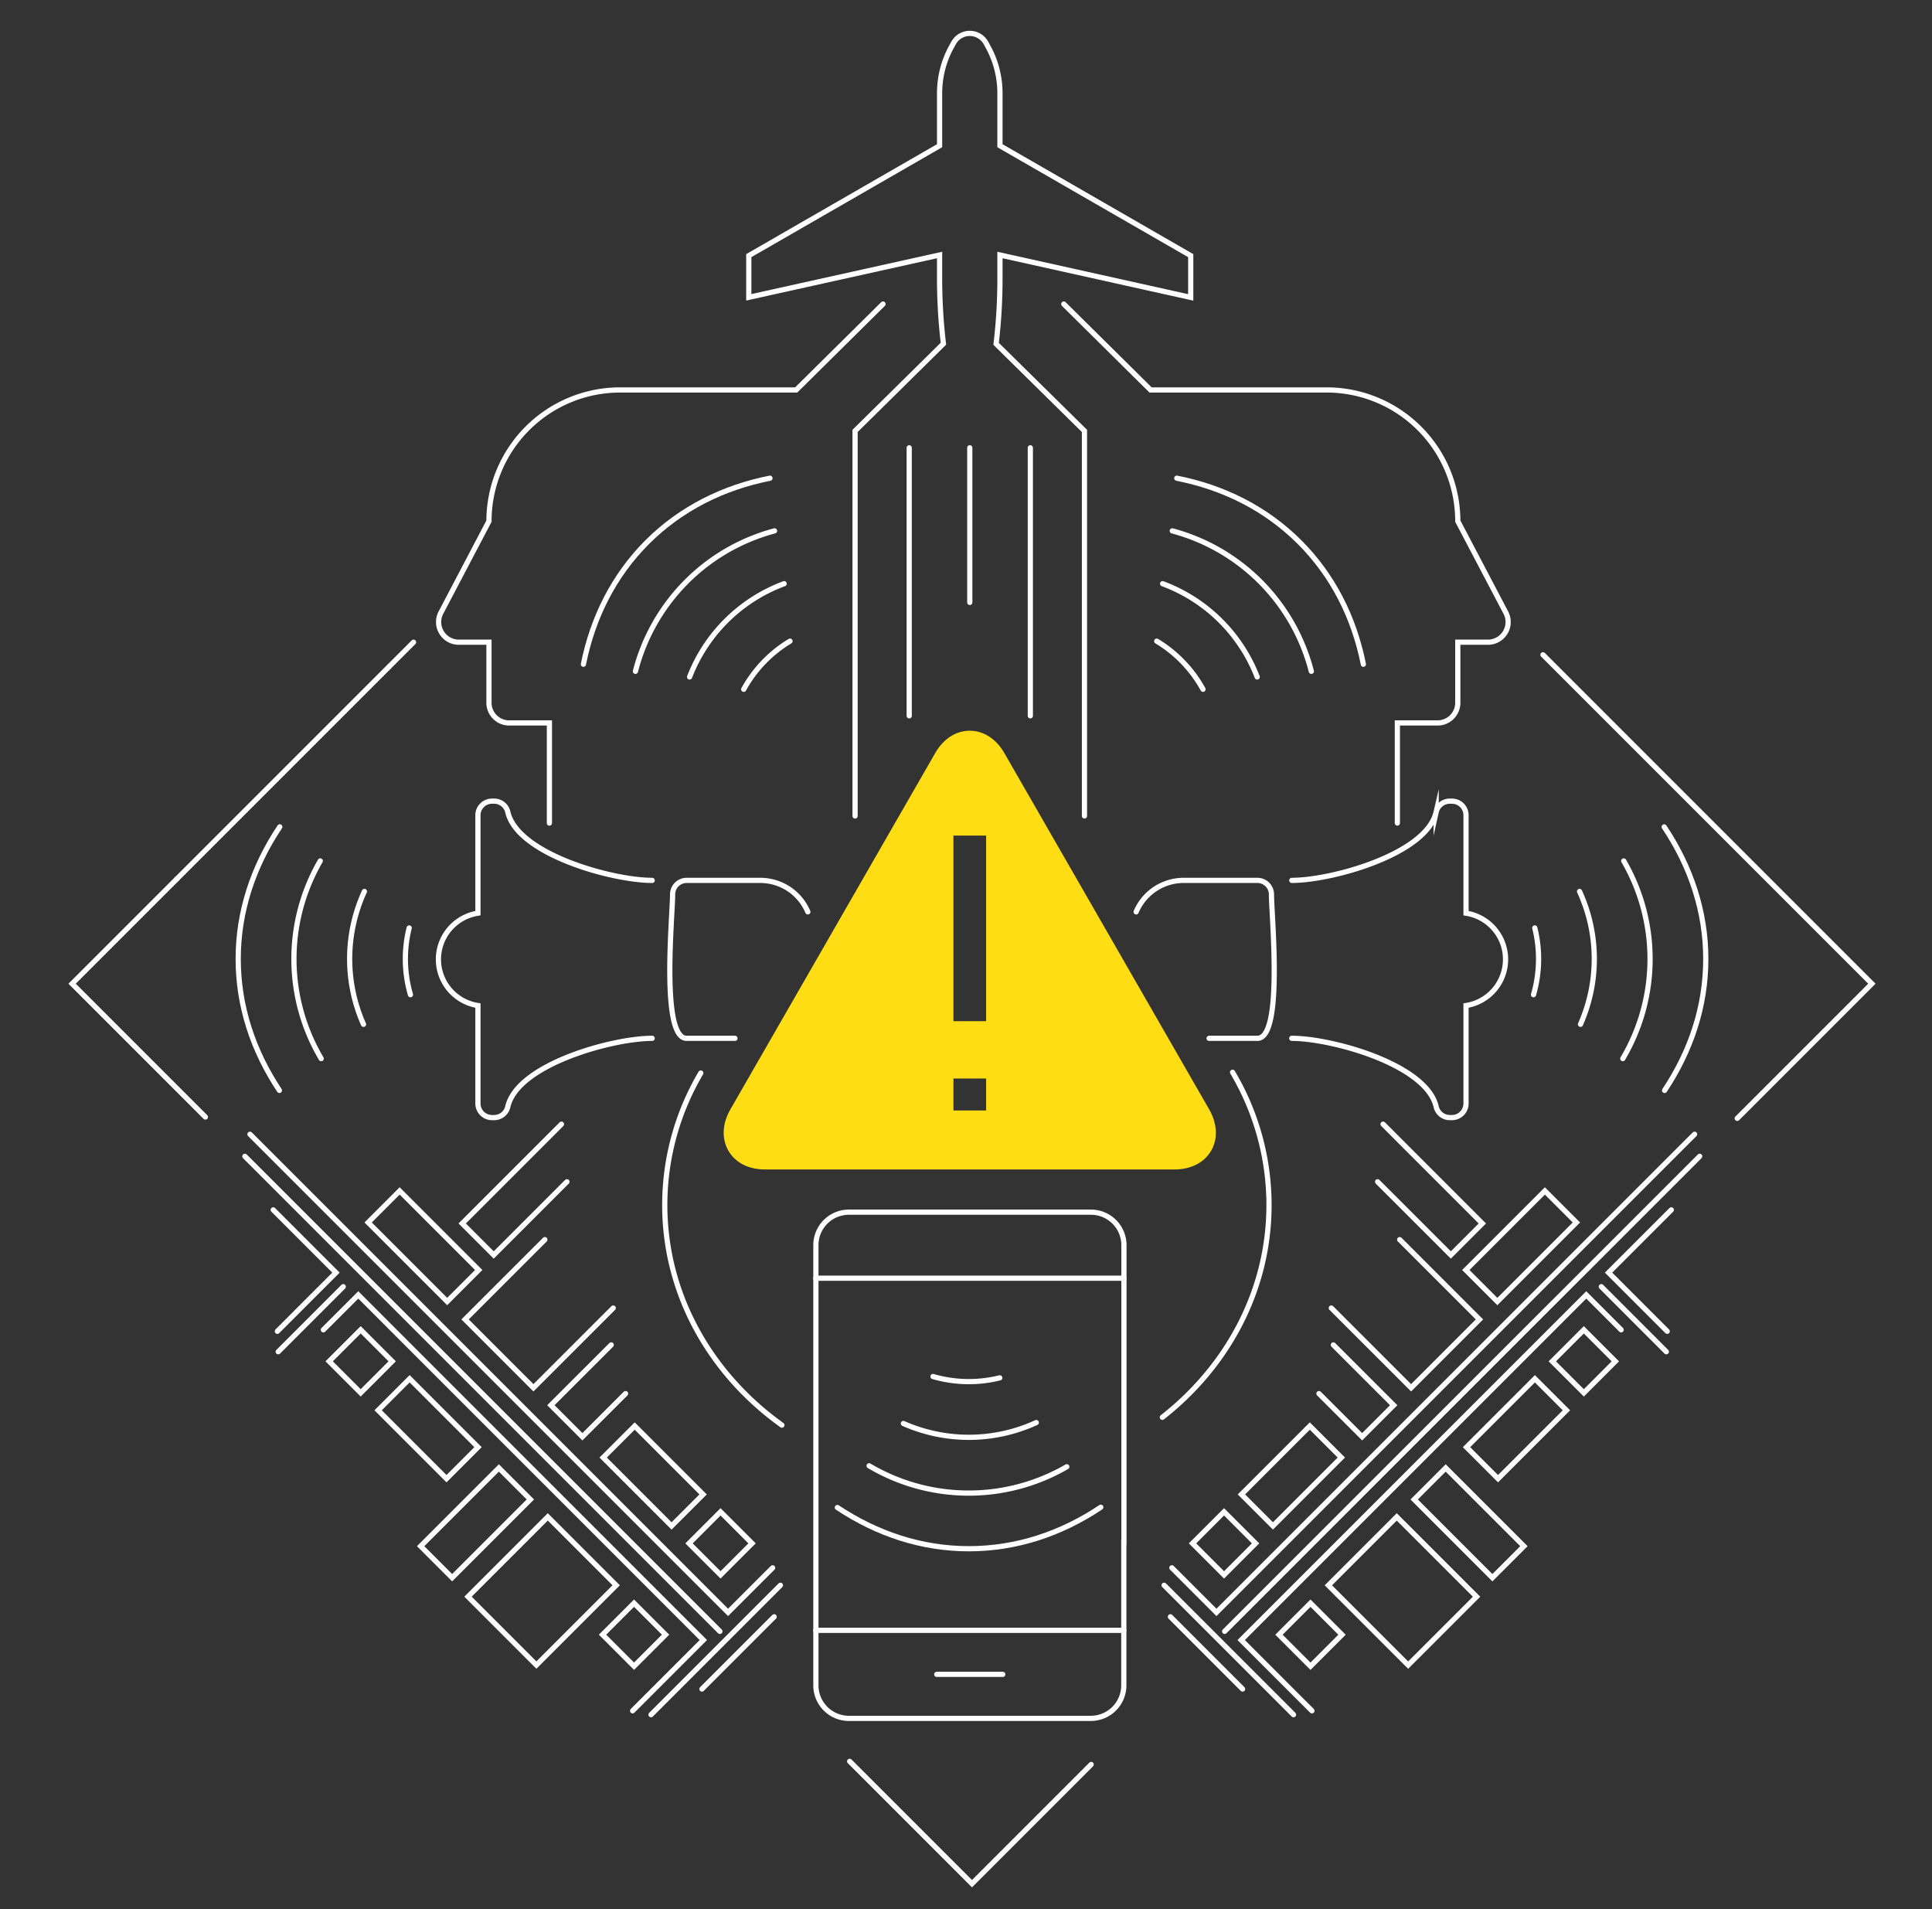 <svg viewBox="0 0 719.86 711.26" xmlns="http://www.w3.org/2000/svg" data-name="Layer 1" id="Layer_1"><rect x="0" y="0" width="719.86" height="711.26" fill="#333333" stroke="none"/><defs><style>.cls-1{fill:#ffdd15;}.cls-2{fill:none;stroke:#fff;stroke-linecap:round;stroke-miterlimit:10;stroke-width:1.94px;}</style></defs><path d="M450.53,413.31l-76.3-132.72c-3.05-5.31-7.75-8.35-12.89-8.35s-9.85,3-12.9,8.35l-76.3,132.72c-3.05,5.3-3.32,10.91-.75,15.39s7.55,7,13.64,7H437.64c6.1,0,11.07-2.56,13.64-7S453.58,418.61,450.53,413.31Zm-83.1.4H355.25v-11.9h12.18Zm0-33.26H355.25V311.3h12.18Z" class="cls-1"></path><path d="M291.33,530.94c-26.55-19-43.64-48.65-43.64-82a96.83,96.83,0,0,1,13.43-49.16" class="cls-2"></path><path d="M459.25,399.49a97,97,0,0,1,13.58,49.44c0,31.7-15.43,60.08-39.75,79.11" class="cls-2"></path><path d="M418.73,574.61V627.9a12.3,12.3,0,0,1-12.3,12.3H316.24A12.3,12.3,0,0,1,304,627.9v-164a12.29,12.29,0,0,1,12.29-12.29h90.19a12.3,12.3,0,0,1,12.3,12.29V574.61Z" class="cls-2"></path><line y2="476.22" x2="418.73" y1="476.22" x1="303.95" class="cls-2"></line><line y2="607.4" x2="303.95" y1="607.4" x1="418.73" class="cls-2"></line><line y2="623.8" x2="373.63" y1="623.8" x1="349.04" class="cls-2"></line><path d="M404.07,304V160.54L371.15,128.1A206,206,0,0,0,372.58,104V95l71.08,15.8V95.24L372.58,54.29V34.7a35.9,35.9,0,0,0-4.43-17.26L367.36,16a6.88,6.88,0,0,0-12.05,0l-.79,1.43a35.9,35.9,0,0,0-4.43,17.26V54.29L279,95.24v15.53L350.09,95V104a206,206,0,0,0,1.43,24.06L318.6,160.54V304" class="cls-2"></path><line y2="266.69" x2="338.77" y1="166.83" x1="338.77" class="cls-2"></line><line y2="266.69" x2="383.9" y1="166.83" x1="383.9" class="cls-2"></line><line y2="224.44" x2="361.34" y1="166.83" x1="361.34" class="cls-2"></line><path d="M273.84,386.84h-18c-9.72,0-5.23-45.67-5.23-53.61a5.23,5.23,0,0,1,5.23-5.23h27.51A19.23,19.23,0,0,1,301,339.73m-58,47.11c-14.91,0-50.18,9.75-53.79,25.47a5.2,5.2,0,0,1-5.1,4.06h-.8a5.25,5.25,0,0,1-5.23-5.23V374.63a17.42,17.42,0,0,1,0-34.42v-36.5a5.24,5.24,0,0,1,5.23-5.23h.8a5.19,5.19,0,0,1,5.1,4.06C192.83,318.25,228.09,328,243,328" class="cls-2"></path><path d="M152.94,370.59a47.66,47.66,0,0,1-.48-24.87" class="cls-2"></path><path d="M135.44,381.62a60.12,60.12,0,0,1,.34-49.49" class="cls-2"></path><path d="M119.68,394.4a72.9,72.9,0,0,1-.35-73.65" class="cls-2"></path><path d="M104.11,406.24c-9.83-14.75-15.36-31.39-15.36-49s5.59-34.39,15.5-49.19" class="cls-2"></path><path d="M423.32,339.73A19.23,19.23,0,0,1,441,328h27.51a5.23,5.23,0,0,1,5.23,5.23c0,7.94,4.49,53.61-5.23,53.61h-18" class="cls-2"></path><path d="M481.32,328c14.91,0,50.17-9.75,53.79-25.46a5.19,5.19,0,0,1,5.1-4.06h.8a5.24,5.24,0,0,1,5.23,5.23v36.5a17.42,17.42,0,0,1,0,34.42v36.51a5.25,5.25,0,0,1-5.23,5.23h-.8a5.2,5.2,0,0,1-5.1-4.06c-3.61-15.72-38.89-25.47-53.79-25.47" class="cls-2"></path><path d="M571.86,345.72a47.94,47.94,0,0,1-.48,24.87" class="cls-2"></path><path d="M588.54,332.13a60.22,60.22,0,0,1,.34,49.49" class="cls-2"></path><path d="M605,320.75a72.9,72.9,0,0,1-.35,73.65" class="cls-2"></path><path d="M620.07,308.07c9.91,14.8,15.5,31.51,15.5,49.19s-5.53,34.23-15.36,49" class="cls-2"></path><path d="M396.37,113.28l32.33,32h65.59a48.87,48.87,0,0,1,48.88,48.88l17.91,34.1a7.52,7.52,0,0,1-6.65,11H543.17v22.56a7.52,7.52,0,0,1-7.52,7.52h-15l0,37.3" class="cls-2"></path><path d="M431,238.87a47.92,47.92,0,0,1,17.24,17.93" class="cls-2"></path><path d="M433.19,217.46a60.29,60.29,0,0,1,35.24,34.75" class="cls-2"></path><path d="M436.78,197.78a72.88,72.88,0,0,1,51.82,52.33" class="cls-2"></path><path d="M438.47,178.16c17.48,3.45,33.24,11.32,45.74,23.82s20.3,28.12,23.78,45.49" class="cls-2"></path><path d="M329,113.28l-32.33,32H231.07a48.88,48.88,0,0,0-48.88,48.88l-17.91,34.1a7.52,7.52,0,0,0,6.66,11h11.25v22.56a7.52,7.52,0,0,0,7.52,7.52h15l0,37.3" class="cls-2"></path><path d="M277.11,256.8a47.83,47.83,0,0,1,17.25-17.93" class="cls-2"></path><path d="M256.94,252.21a60.24,60.24,0,0,1,35.23-34.75" class="cls-2"></path><path d="M236.76,250.11a72.87,72.87,0,0,1,51.83-52.33" class="cls-2"></path><path d="M217.38,247.47c3.48-17.37,11.33-33.05,23.77-45.49s28.27-20.37,45.74-23.82" class="cls-2"></path><path d="M372.51,513.33a47.81,47.81,0,0,1-24.87-.49" class="cls-2"></path><path d="M386.11,530a60.25,60.25,0,0,1-49.5.34" class="cls-2"></path><path d="M397.48,546.46a72.87,72.87,0,0,1-73.65-.36" class="cls-2"></path><path d="M410.16,561.54C395.36,571.45,378.65,577,361,577s-34.23-5.54-49-15.36" class="cls-2"></path><polyline points="287.89 584.11 271.28 600.72 93.14 422.58" class="cls-2"></polyline><line y2="629.27" x2="261.54" y1="602.36" x1="288.45" class="cls-2"></line><polyline points="235.71 637.38 262.07 611.02 133.5 482.44 120.49 495.44" class="cls-2"></polyline><polyline points="101.8 450.75 125.19 474.13 103.34 495.99" class="cls-2"></polyline><rect transform="translate(-319.27 243.58) rotate(-45)" height="16.61" width="16.61" y="498.87" x="126.09" class="cls-2"></rect><rect transform="translate(-361.45 345.43) rotate(-45)" height="16.61" width="16.61" y="600.72" x="227.94" class="cls-2"></rect><rect transform="translate(-329.67 268.69) rotate(-45)" height="36.04" width="16.61" y="514.27" x="151.2" class="cls-2"></rect><rect transform="translate(-349.28 291.45) rotate(-45)" height="16.61" width="41.22" y="559.04" x="156.56" class="cls-2"></rect><rect transform="translate(-359.97 316.43) rotate(-45)" height="36.04" width="42.04" y="574.72" x="180.96" class="cls-2"></rect><rect transform="translate(864.89 791.75) rotate(135)" height="16.61" width="16.61" y="566.69" x="260.16" class="cls-2"></rect><rect transform="translate(597.63 681.05) rotate(135)" height="41.66" width="16.61" y="443.47" x="149.46" class="cls-2"></rect><polyline points="211.24 440.28 183.96 467.56 172.21 455.82 209.2 418.82" class="cls-2"></polyline><rect transform="translate(804.28 766.65) rotate(135)" height="36.04" width="16.61" y="531.88" x="235.06" class="cls-2"></rect><polyline points="233.09 519.2 217 535.28 205.26 523.53 227.74 501.06" class="cls-2"></polyline><polyline points="228.49 487.32 198.76 517.04 173.28 491.56 203.01 461.84" class="cls-2"></polyline><line y2="607.79" x2="268.23" y1="430.8" x1="91.24" class="cls-2"></line><line y2="638.83" x2="242.57" y1="590.61" x1="290.78" class="cls-2"></line><line y2="503.61" x2="103.66" y1="479.37" x1="127.9" class="cls-2"></line><polyline points="436.64 584.11 453.25 600.72 631.4 422.58" class="cls-2"></polyline><line y2="629.27" x2="462.99" y1="602.36" x1="436.09" class="cls-2"></line><polyline points="488.83 637.38 462.46 611.02 591.04 482.44 604.04 495.44" class="cls-2"></polyline><polyline points="622.73 450.75 599.34 474.13 621.2 495.99" class="cls-2"></polyline><rect transform="translate(648.79 1283.1) rotate(-135)" height="16.61" width="16.61" y="498.87" x="581.83" class="cls-2"></rect><rect transform="translate(402.91 1384.95) rotate(-135)" height="16.61" width="16.61" y="600.72" x="479.98" class="cls-2"></rect><rect transform="translate(588.18 1308.21) rotate(-135)" height="36.04" width="16.61" y="514.27" x="556.72" class="cls-2"></rect><rect transform="translate(533.24 1355.57) rotate(-135)" height="16.61" width="41.22" y="559.04" x="526.76" class="cls-2"></rect><rect transform="translate(472.92 1381.38) rotate(-135)" height="36.04" width="42.04" y="574.72" x="501.53" class="cls-2"></rect><rect transform="translate(540.17 -154.07) rotate(45)" height="16.61" width="16.61" y="566.69" x="447.76" class="cls-2"></rect><rect transform="translate(494.31 -264.77) rotate(45)" height="41.66" width="16.61" y="443.47" x="558.46" class="cls-2"></rect><polyline points="513.29 440.28 540.58 467.56 552.32 455.82 515.33 418.82" class="cls-2"></polyline><rect transform="translate(529.77 -179.18) rotate(45)" height="36.04" width="16.61" y="531.88" x="472.86" class="cls-2"></rect><polyline points="491.44 519.2 507.53 535.28 519.28 523.53 496.8 501.06" class="cls-2"></polyline><polyline points="496.04 487.32 525.77 517.04 551.25 491.56 521.52 461.84" class="cls-2"></polyline><line y2="607.79" x2="456.3" y1="430.8" x1="633.3" class="cls-2"></line><line y2="638.83" x2="481.97" y1="590.61" x1="433.75" class="cls-2"></line><line y2="503.61" x2="620.87" y1="479.37" x1="596.64" class="cls-2"></line><line y2="239.26" x2="154.09" y1="248.48" x1="144.87" class="cls-2"></line><line y2="248.48" x2="144.87" y1="327.48" x1="65.87" class="cls-2"></line><polyline points="76.53 416.16 26.86 366.49 65.87 327.48" class="cls-2"></polyline><polyline points="406.57 657.38 362.16 701.79 316.58 656.21" class="cls-2"></polyline><polyline points="574.91 243.94 653.91 322.94 697.46 366.49 647.29 416.66" class="cls-2"></polyline></svg>